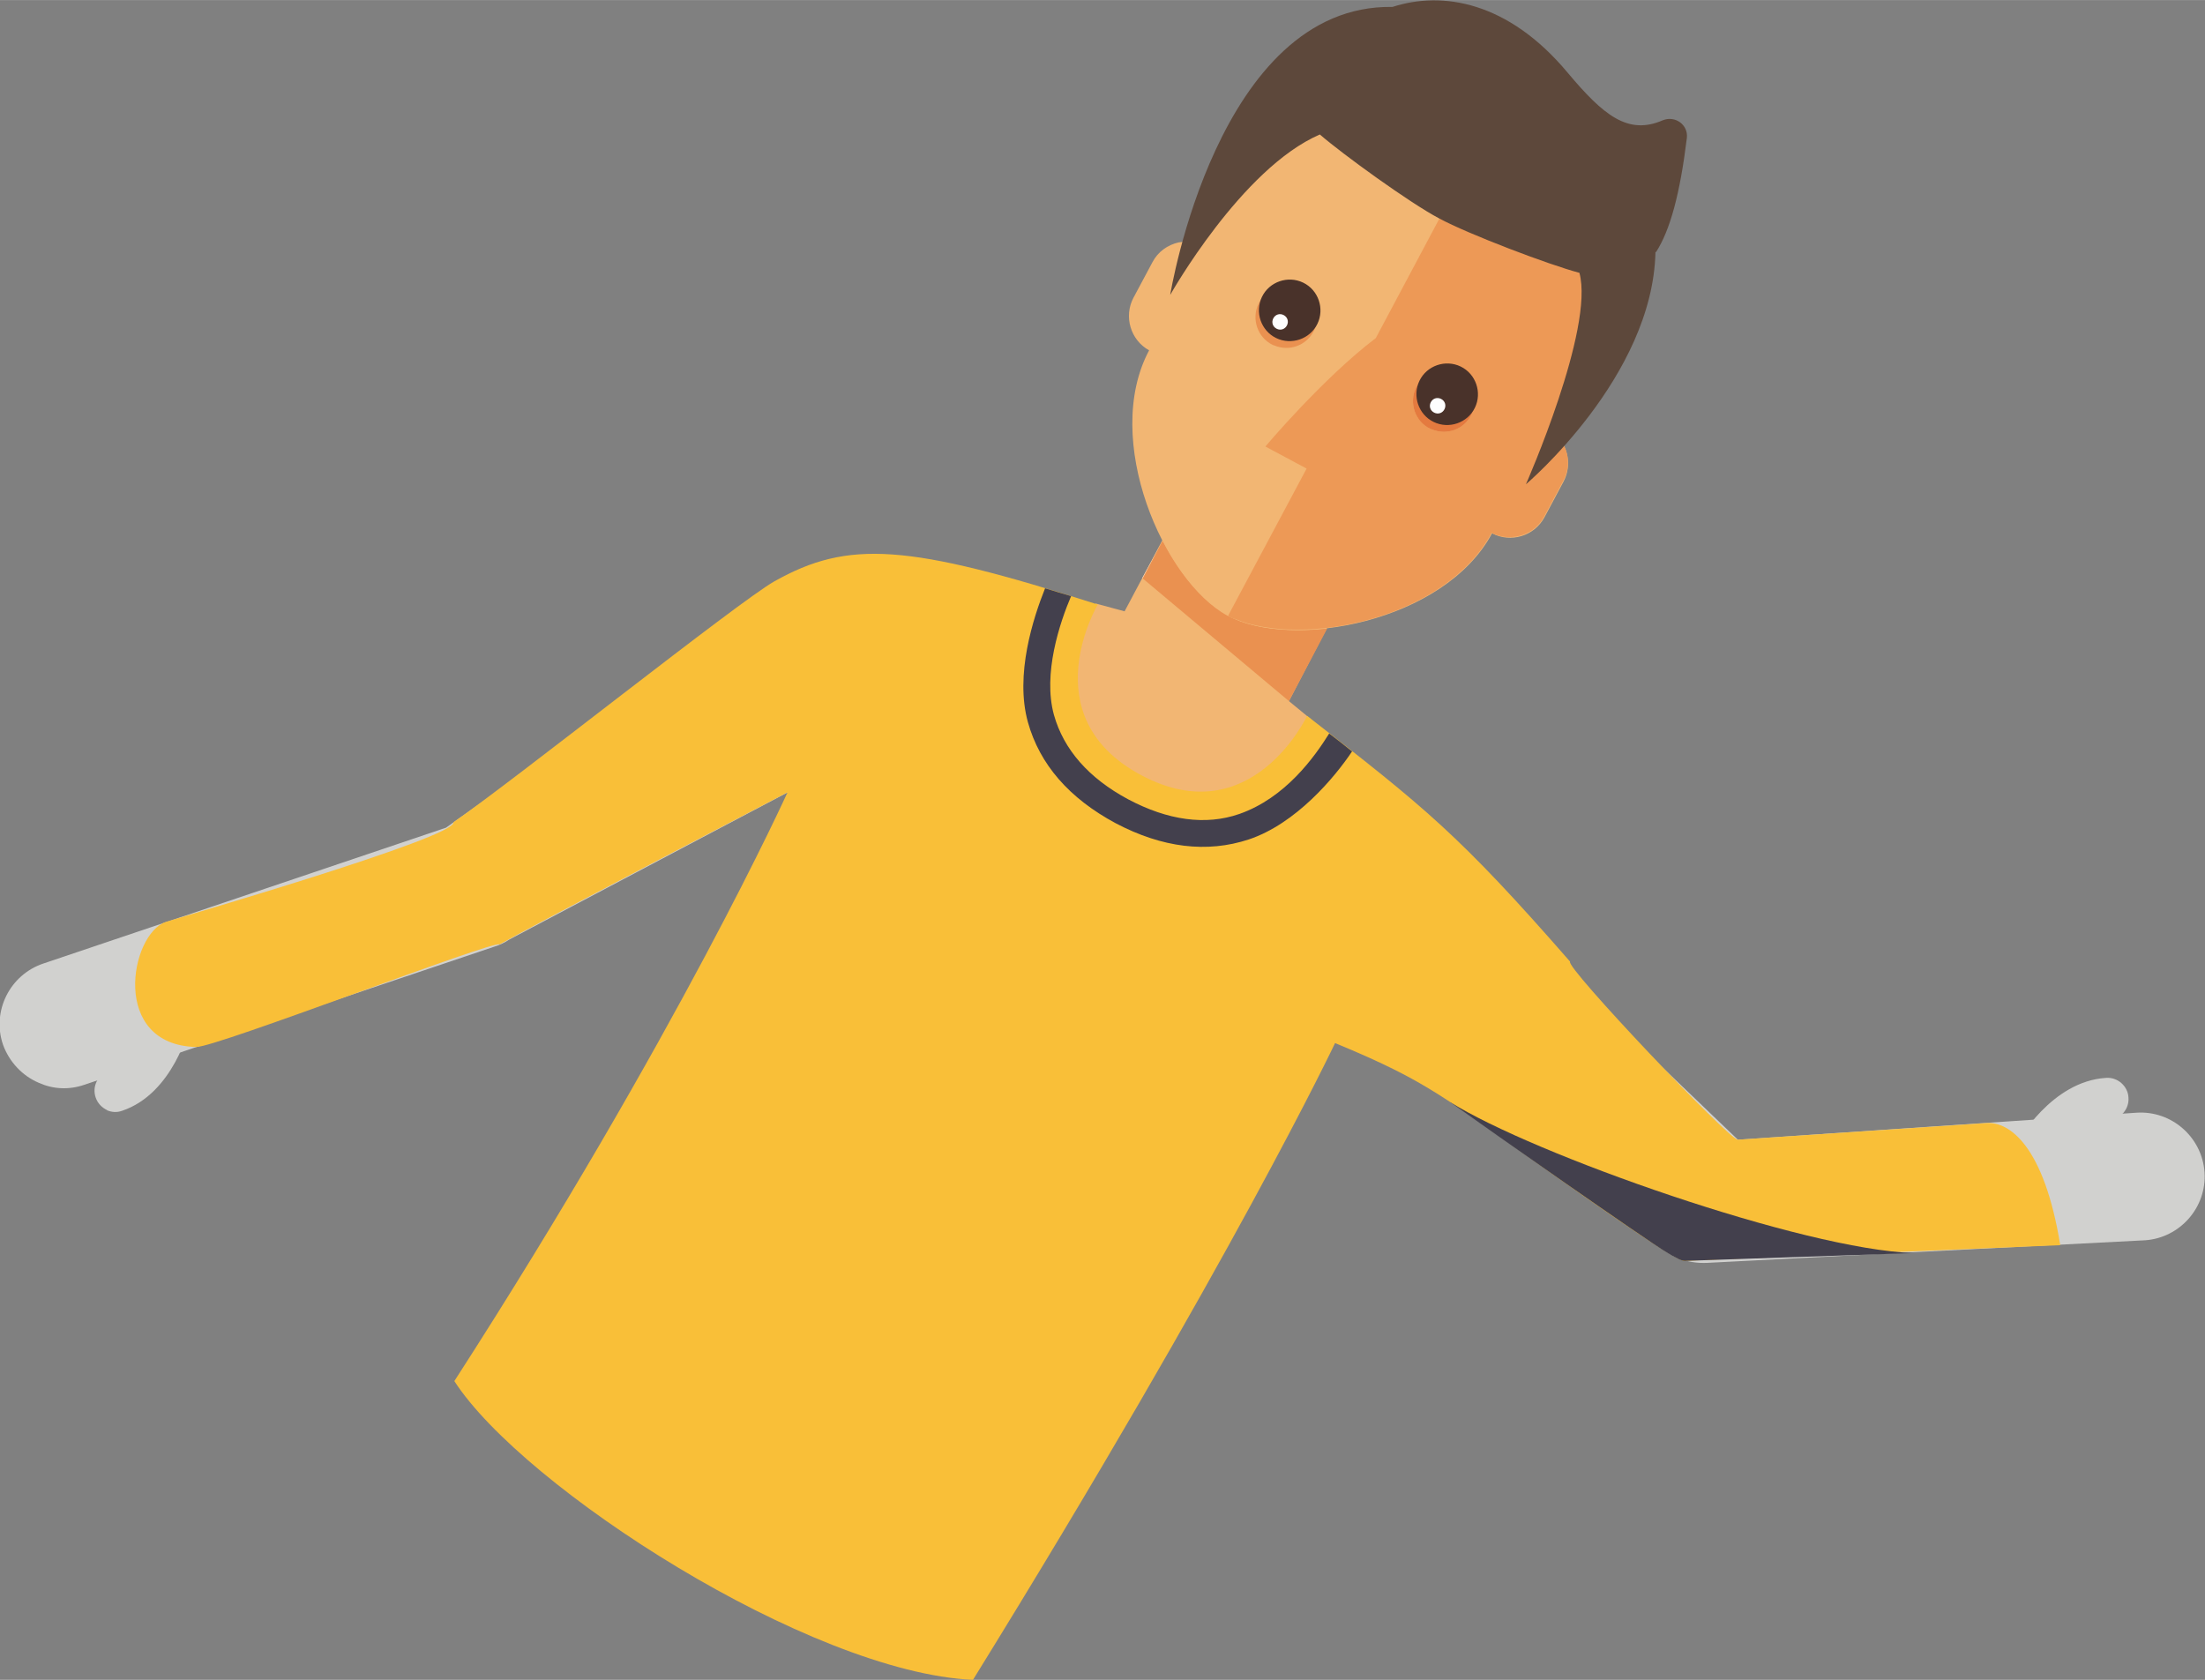 <?xml version="1.0" encoding="UTF-8"?>
<!DOCTYPE svg PUBLIC "-//W3C//DTD SVG 1.1//EN" "http://www.w3.org/Graphics/SVG/1.1/DTD/svg11.dtd">
<!-- Creator: CorelDRAW 2017 -->
<svg xmlns="http://www.w3.org/2000/svg" xml:space="preserve" width="24.567mm" height="18.719mm" version="1.1" style="shape-rendering:geometricPrecision; text-rendering:geometricPrecision; image-rendering:optimizeQuality; fill-rule:evenodd; clip-rule:evenodd"
viewBox="0 0 44.94 34.24"
 xmlns:xlink="http://www.w3.org/1999/xlink">
 <rect x="0" y="0" width="44.94" height="34.24" fill="#808080" stroke="none"/>
 <defs>
  <style type="text/css">
   <![CDATA[
    .fil8 {fill:#FEFEFE}
    .fil4 {fill:#F9BF38}
    .fil2 {fill:#F7D5C0}
    .fil1 {fill:#F2B673}
    .fil6 {fill:#ED9956}
    .fil3 {fill:#EA9150}
    .fil9 {fill:#E47A3F}
    .fil0 {fill:#D1D1CF}
    .fil7 {fill:#49322A}
    .fil10 {fill:#5D483B}
    .fil5 {fill:#43404D}
    .fil11 {fill:#43404D}
   ]]>
  </style>
 </defs>
 <g id="Layer_x0020_1">
  <g id="_2069982371104">
   <path class="fil0" d="M0.79 22.07c-0.33,-0.14 -0.6,-0.42 -0.73,-0.78 -0.23,-0.68 0.14,-1.42 0.82,-1.65l8.21 -2.77 5.12 -3.64c0.6,-0.39 1.7,-0.1 2.1,0.51 0.39,0.6 0.74,1.81 0.14,2.2l-6.07 3.21c-0.09,0.06 -0.19,0.11 -0.29,0.14l-8.37 2.82c-0.32,0.11 -0.64,0.09 -0.93,-0.04z"/>
   <path class="fil0" d="M2.19 22.63c-0.11,-0.05 -0.2,-0.14 -0.24,-0.26 -0.08,-0.23 0.05,-0.47 0.27,-0.55 0.48,-0.16 0.75,-0.89 0.81,-1.13 0.05,-0.23 0.29,-0.38 0.52,-0.32 0.23,0.05 0.38,0.29 0.32,0.52 -0.01,0.06 -0.34,1.4 -1.38,1.75 -0.11,0.04 -0.21,0.03 -0.31,-0.01z"/>
   <path class="fil0" d="M34.2 25.65c-0.11,-0.05 -0.22,-0.11 -0.31,-0.19l-5.82 -4.24c-0.56,-0.45 -0.46,-1.71 -0.01,-2.27 0.45,-0.56 1.52,-1.23 2.08,-0.78l5.28 5.06 8.12 -0.55c0.72,-0.05 1.34,0.5 1.39,1.21 0.05,0.72 -0.5,1.34 -1.21,1.39l-8.92 0.46c-0.21,0.01 -0.41,-0.02 -0.6,-0.1z"/>
   <path class="fil0" d="M41.31 23.92c-0.01,-0.01 -0.03,-0.01 -0.04,-0.02 -0.21,-0.12 -0.29,-0.38 -0.17,-0.59 0.03,-0.05 0.71,-1.27 1.82,-1.34 0.24,-0.02 0.45,0.17 0.46,0.4 0.02,0.24 -0.17,0.45 -0.4,0.46 -0.53,0.04 -0.98,0.66 -1.11,0.89 -0.11,0.2 -0.35,0.28 -0.55,0.19z"/>
   <polygon class="fil1" points="26.72,14.66 26.27,14.29 27.21,12.48 23.86,10.69 22.92,12.46 22.33,12.3 19.96,17.08 20.35,17.29 19.53,17.82 22.88,19.61 23.7,19.07 23.64,19.09 "/>
   <path class="fil2" d="M26.27 14.29l0 0 0.78 -1.48c0,0 0,-0 0,-0l-0.78 1.48zm-2.98 -2.5l-0.01 -0.01 0.39 -0.71 -0.38 0.72z"/>
   <path class="fil3" d="M26.27 14.29l-2.98 -2.5 0.38 -0.72 0.03 -0.05c0.36,0.71 0.85,1.27 1.34,1.53 0.05,0.02 0.09,0.05 0.14,0.07 0.48,0.21 1.16,0.27 1.87,0.19l-0.78 1.48z"/>
   <path class="fil4" d="M22.38 12.31c0,0 -1.37,2.29 0.88,3.49 2.25,1.2 3.38,-1.21 3.38,-1.21 2.4,1.87 3.09,2.41 5.36,5.01 -0.12,0.09 3.26,3.65 3.42,3.63l5.07 -0.34c0.46,-0.03 1.17,0.46 1.5,2.49l-7.66 0.32c-0.2,0.01 -2.47,-1.61 -3.77,-2.54 -1.33,-0.95 -1.83,-1.27 -3.35,-1.9 0,0 -2.1,4.44 -7.38,12.98 -3.33,-0.15 -9.17,-3.92 -10.57,-6.09 4.57,-7.09 6.79,-12 6.79,-12 0,-0 -5.11,2.67 -5.87,3.1 -0.09,-0.1 -5.78,2.1 -6.18,2.09 -1.76,-0.04 -1.35,-2.3 -0.62,-2.55 0.21,-0.07 5.95,-1.73 5.86,-2.03 1.22,-0.84 5.8,-4.49 6.54,-4.91 1.51,-0.85 2.72,-0.77 6.59,0.47z"/>
   <path class="fil5" d="M27.56 15.31c-0.36,0.54 -1.15,1.48 -2.11,1.8 -0.85,0.28 -1.76,0.17 -2.71,-0.33 -0.95,-0.51 -1.55,-1.2 -1.79,-2.06 -0.27,-0.97 0.11,-2.13 0.35,-2.73 0.17,0.05 0.35,0.11 0.53,0.16 -0.23,0.54 -0.58,1.58 -0.35,2.42 0.2,0.71 0.71,1.29 1.51,1.72 0.81,0.43 1.58,0.54 2.27,0.3 0.94,-0.33 1.53,-1.16 1.83,-1.64 0.16,0.12 0.31,0.24 0.46,0.36z"/>
   <path class="fil1" d="M31.69 8.85l0.9 -1.41c1.03,-1.93 0.02,-4.47 -1.91,-5.5 -1.93,-1.03 -4.6,-0.45 -5.63,1.48l-0.67 1.53c-0.12,-0.03 -0.25,-0.03 -0.36,-0.01 -0.22,0.05 -0.42,0.19 -0.53,0.4l-0.39 0.73c-0.2,0.38 -0.06,0.86 0.32,1.07 -0.97,1.82 0.3,4.71 1.6,5.41 1.31,0.7 4.41,0.14 5.39,-1.68 0.38,0.2 0.86,0.06 1.07,-0.33l0.39 -0.73c0.17,-0.33 0.09,-0.72 -0.17,-0.96z"/>
   <path class="fil6" d="M25.17 12.62c-0.05,-0.02 -0.1,-0.04 -0.14,-0.07l1.6 -3 -0.84 -0.45c0,0 1.17,-1.39 2.25,-2.21l2.64 -4.96c1.84,0.98 2.84,3.34 2.04,5.23 -0.04,0.09 -0.08,0.18 -0.13,0.27l-0.9 1.41c0.25,0.22 0.34,0.58 0.2,0.9 -0.01,0.02 -0.02,0.04 -0.03,0.06l-0.39 0.73c-0.19,0.36 -0.63,0.51 -1.01,0.36 -0.02,-0.01 -0.04,-0.02 -0.06,-0.03l0 -0c-0.94,1.76 -3.86,2.34 -5.24,1.75zm4.5 -5.02c-0.3,-0.13 -0.66,0 -0.81,0.3 -0.15,0.31 -0.02,0.68 0.29,0.84 0.01,0 0.02,0.01 0.03,0.01 0.3,0.13 0.66,-0 0.81,-0.3 0.15,-0.31 0.02,-0.68 -0.29,-0.84 -0.01,-0 -0.02,-0.01 -0.03,-0.01z"/>
   <path class="fil3" d="M25.97 7.04c-0.01,-0 -0.02,-0.01 -0.03,-0.01 -0.31,-0.15 -0.44,-0.53 -0.29,-0.84 0.15,-0.3 0.5,-0.43 0.81,-0.3 0.01,0 0.02,0.01 0.03,0.01 0.31,0.15 0.44,0.53 0.29,0.84 -0.15,0.3 -0.5,0.43 -0.81,0.3z"/>
   <path class="fil7" d="M26.85 6.6c-0.15,0.31 -0.53,0.44 -0.84,0.29 -0.31,-0.15 -0.44,-0.53 -0.29,-0.84 0.15,-0.31 0.53,-0.44 0.84,-0.29 0.31,0.15 0.44,0.53 0.29,0.84z"/>
   <path class="fil8" d="M26.23 6.63c-0.04,0.08 -0.13,0.11 -0.21,0.07 -0.08,-0.04 -0.11,-0.13 -0.07,-0.21 0.04,-0.08 0.13,-0.11 0.21,-0.07 0.08,0.04 0.11,0.13 0.07,0.21z"/>
   <path class="fil9" d="M29.18 8.75c-0.01,-0 -0.02,-0.01 -0.03,-0.01 -0.31,-0.15 -0.44,-0.53 -0.29,-0.84 0.15,-0.3 0.5,-0.43 0.81,-0.3 0.01,0 0.02,0.01 0.03,0.01 0.31,0.15 0.44,0.53 0.29,0.84 -0.15,0.3 -0.5,0.43 -0.81,0.3z"/>
   <path class="fil7" d="M30.06 8.31c-0.15,0.31 -0.53,0.44 -0.84,0.29 -0.31,-0.15 -0.44,-0.53 -0.29,-0.84 0.15,-0.31 0.53,-0.44 0.84,-0.29 0.31,0.15 0.44,0.53 0.29,0.84z"/>
   <path class="fil8" d="M29.44 8.34c-0.04,0.08 -0.13,0.11 -0.21,0.07 -0.08,-0.04 -0.11,-0.13 -0.07,-0.21 0.04,-0.08 0.13,-0.11 0.21,-0.07 0.08,0.04 0.11,0.13 0.07,0.21z"/>
   <path class="fil10" d="M33.75 5.14c0.29,-0.45 0.49,-1.19 0.63,-2.33 0.03,-0.27 -0.24,-0.46 -0.49,-0.36 -0.71,0.31 -1.21,-0.1 -1.94,-0.97 -1.21,-1.45 -2.55,-1.67 -3.57,-1.34 -3.57,-0.06 -4.53,5.87 -4.53,5.87 0,0 1.45,-2.58 3.05,-3.27 0.46,0.4 1.84,1.4 2.43,1.71 0.59,0.32 2.25,0.95 2.86,1.11 0.31,1.14 -1.09,4.31 -1.09,4.31 0,0 2.59,-2.19 2.64,-4.74z"/>
   <path class="fil11" d="M39 25.54c-2.24,-0.07 -7.75,-2.01 -9.45,-3.08 0.97,0.69 3.9,2.75 4.44,3.08 0.06,0.04 0.12,0.07 0.16,0.09 0.09,0.05 0.15,0.07 0.19,0.07l4.66 -0.16z"/>
  </g>
 </g>
</svg>
